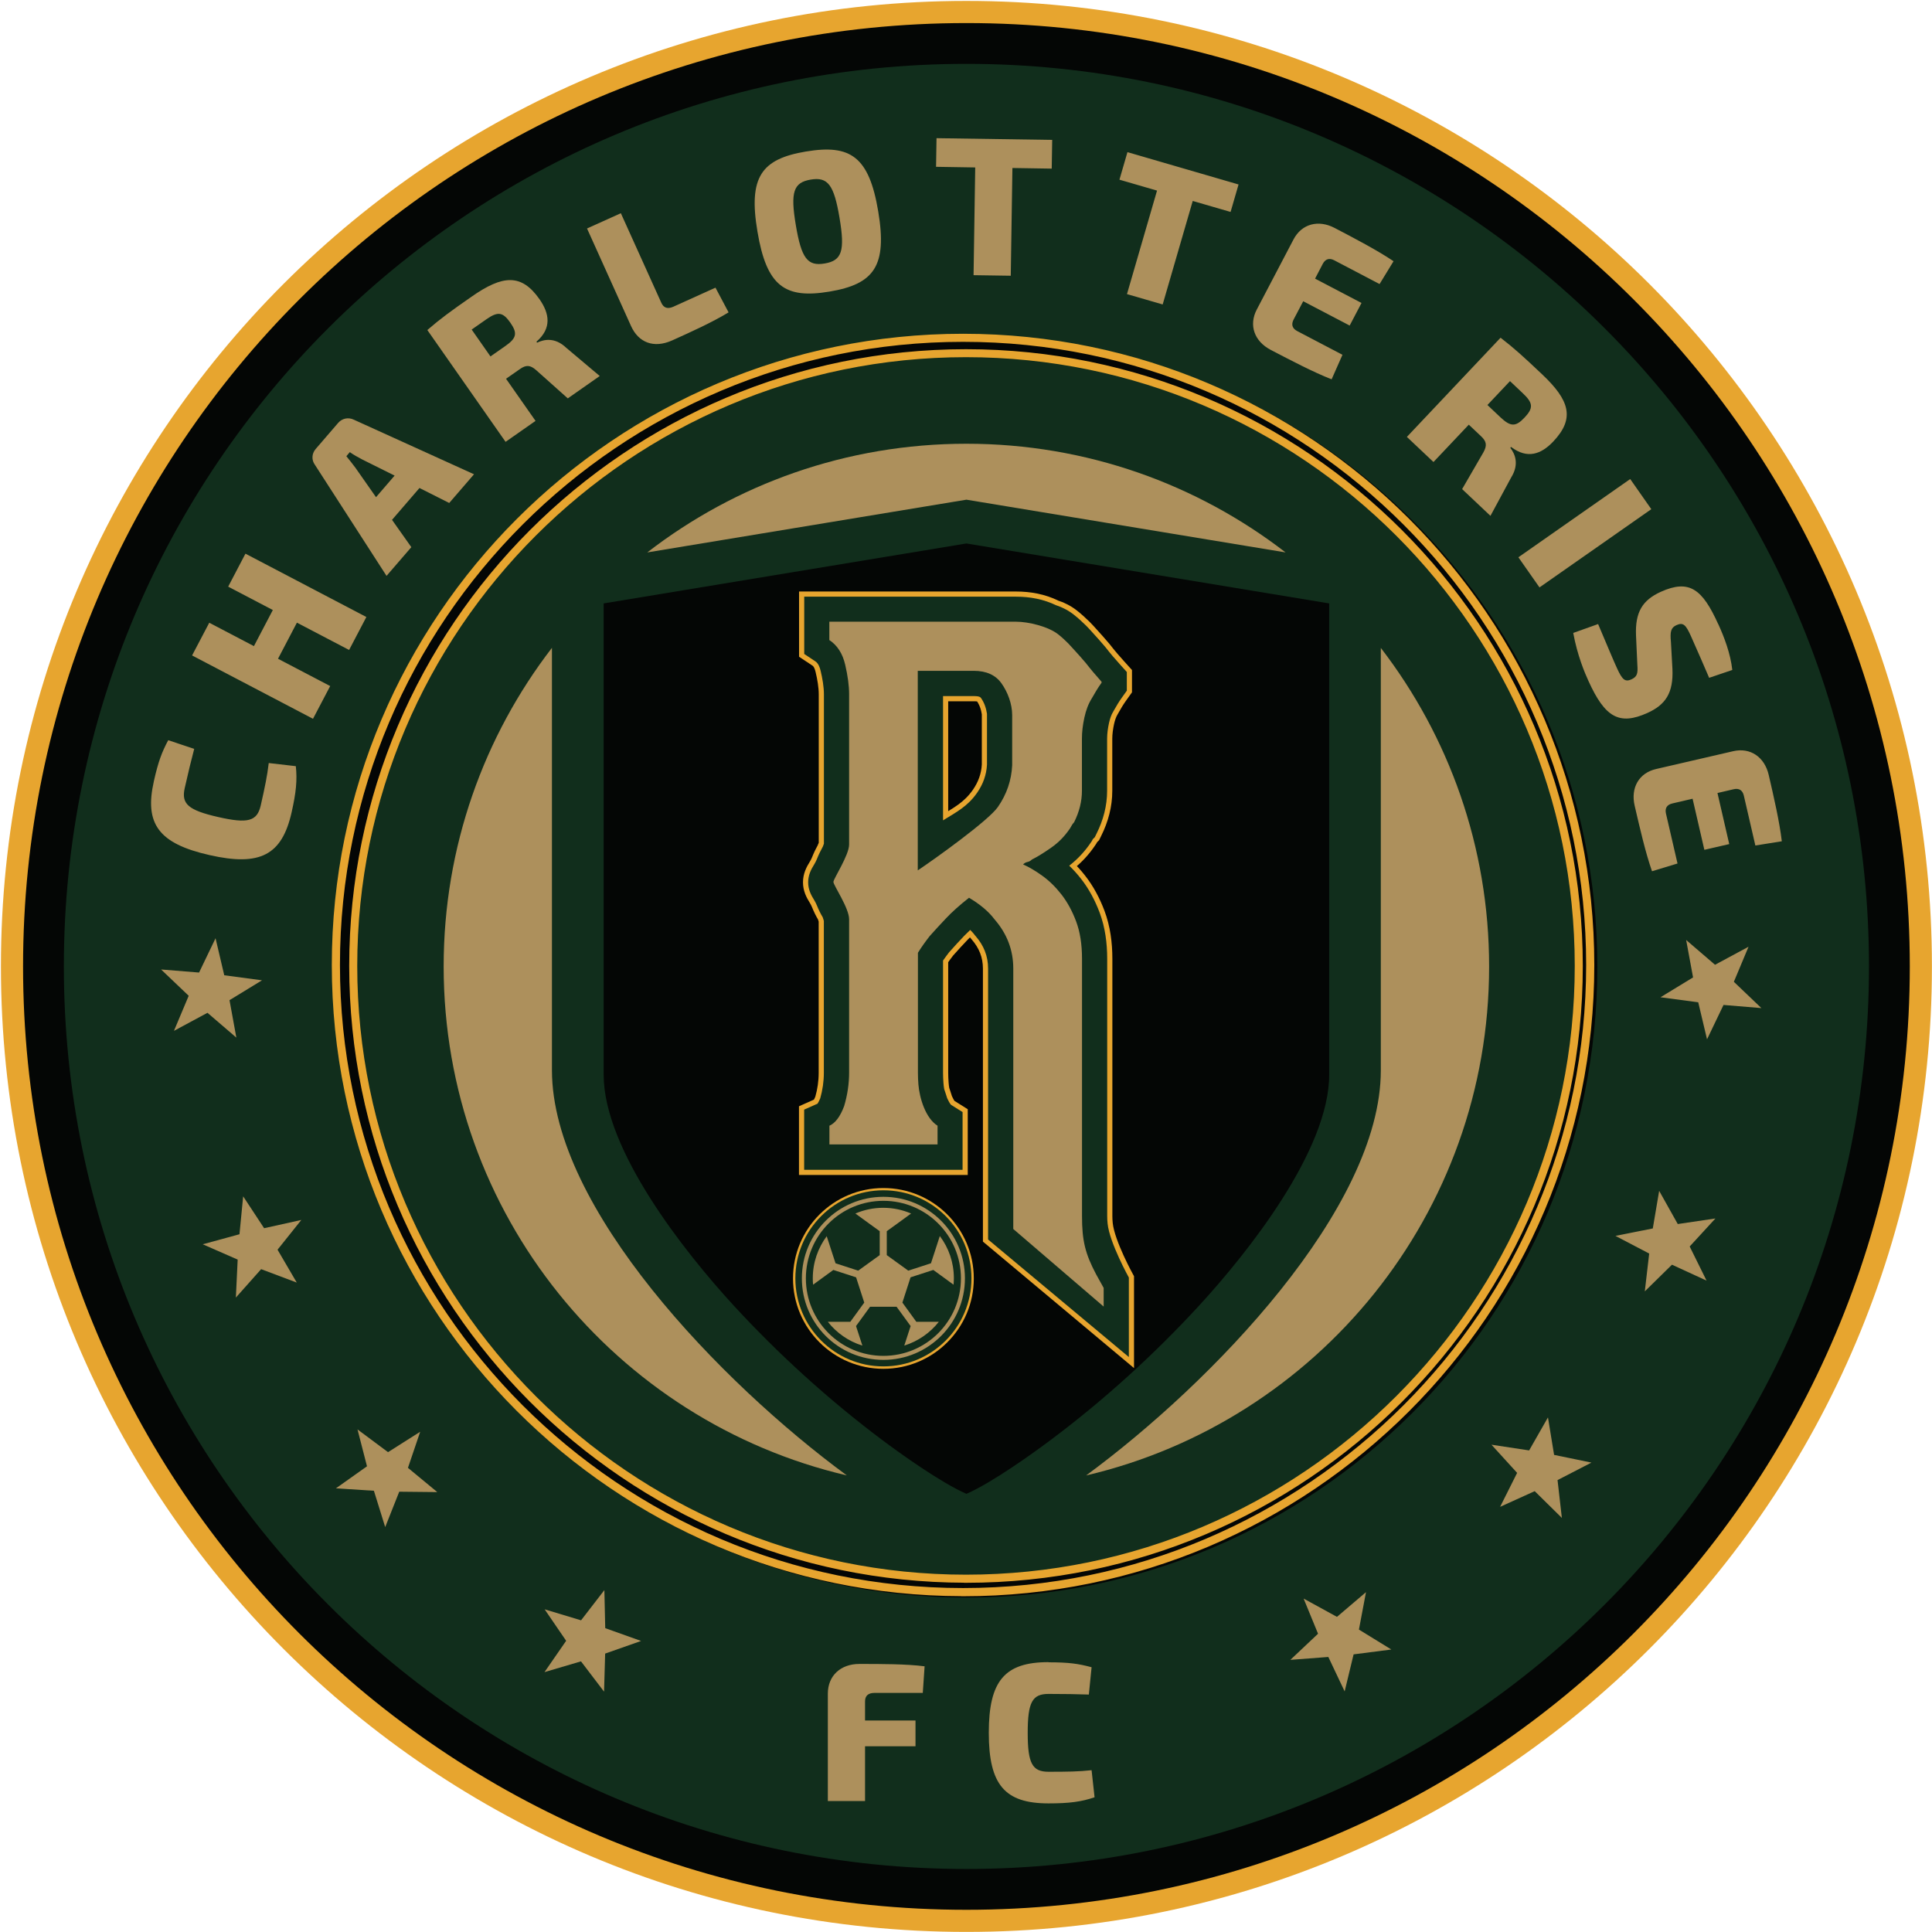 <?xml version="1.0" encoding="UTF-8"?> <svg xmlns="http://www.w3.org/2000/svg" width="187" height="187" viewBox="0 0 187 187" fill="none"><g clip-path="url(#clip0_501_34)"><path d="M93.541 186.992C145.153 186.992 186.992 145.153 186.992 93.541C186.992 41.929 145.153 0.09 93.541 0.09C41.929 0.09 0.09 41.929 0.09 93.541C0.09 145.153 41.929 186.992 93.541 186.992Z" fill="#E7A52F"></path><path d="M93.541 184.851C143.97 184.851 184.851 143.97 184.851 93.541C184.851 43.112 143.97 2.232 93.541 2.232C43.112 2.232 2.232 43.112 2.232 93.541C2.232 143.97 43.112 184.851 93.541 184.851Z" fill="#040605"></path><path d="M93.541 180.901C141.789 180.901 180.901 141.789 180.901 93.541C180.901 45.294 141.789 6.181 93.541 6.181C45.294 6.181 6.181 45.294 6.181 93.541C6.181 141.789 45.294 180.901 93.541 180.901Z" fill="#112E1C"></path><path fill-rule="evenodd" clip-rule="evenodd" d="M93.541 42.95C105.169 42.95 115.886 46.876 124.431 53.469L93.541 48.365L62.651 53.469C71.196 46.869 81.905 42.95 93.541 42.95ZM133.651 62.712C140.221 71.249 144.133 81.943 144.133 93.549C144.133 117.504 127.484 137.571 105.124 142.811C117.261 133.894 133.651 116.95 133.651 103.597V62.72V62.712ZM81.951 142.804C59.591 137.563 42.942 117.496 42.942 93.541C42.942 81.936 46.853 71.242 53.423 62.705V103.582C53.423 116.934 69.814 133.879 81.951 142.796V142.804Z" fill="#AD905C"></path><path fill-rule="evenodd" clip-rule="evenodd" d="M93.541 32.499C127.271 32.499 154.607 59.841 154.607 93.564C154.607 127.287 127.264 154.629 93.541 154.629C59.819 154.629 32.476 127.287 32.476 93.564C32.476 59.841 59.819 32.499 93.541 32.499ZM93.541 34.291C60.806 34.291 34.261 60.829 34.261 93.572C34.261 126.314 60.798 152.852 93.541 152.852C126.284 152.852 152.822 126.314 152.822 93.572C152.822 60.829 126.284 34.291 93.541 34.291Z" fill="#040605"></path><path fill-rule="evenodd" clip-rule="evenodd" d="M14.893 75.617C13.959 79.741 15.364 81.655 20.278 82.764C25.184 83.88 27.288 82.764 28.223 78.639C28.663 76.695 28.777 75.51 28.633 74.158L26.012 73.855C25.868 75.077 25.648 76.148 25.238 77.956C24.888 79.49 24.007 79.741 21.113 79.08C18.22 78.419 17.536 77.812 17.878 76.285C18.265 74.568 18.47 73.748 18.797 72.487L16.283 71.644C15.668 72.799 15.326 73.687 14.893 75.609V75.617ZM23.757 53.59L22.086 56.781L26.407 59.044L24.577 62.538L20.255 60.274L18.592 63.441L30.296 69.571L31.959 66.404L26.909 63.761L28.739 60.267L33.79 62.91L35.461 59.72L23.757 53.59ZM40.595 47.241L37.944 50.317L39.813 52.96L37.413 55.74L30.478 44.985C30.129 44.507 30.182 43.891 30.554 43.459L32.727 40.937C33.099 40.504 33.699 40.36 34.238 40.618L45.881 45.904L43.481 48.684L40.587 47.226L40.595 47.241ZM38.195 46.033L35.066 44.476C34.671 44.264 34.215 44.021 33.858 43.762L33.524 44.157C33.805 44.499 34.124 44.902 34.39 45.259L36.395 48.122L38.195 46.033ZM58.041 36.387L54.813 33.668C53.697 32.605 52.633 32.856 51.988 33.167L51.92 33.076C53.416 31.777 53.196 30.364 52.223 28.967C50.469 26.46 48.654 26.605 45.631 28.724C43.572 30.159 42.646 30.835 41.362 31.944L48.935 42.767L51.836 40.739L48.98 36.661L50.317 35.727C50.909 35.309 51.312 35.309 51.904 35.833L54.958 38.56L58.049 36.395L58.041 36.387ZM47.476 34.504L45.654 31.899L47.066 30.911C48.183 30.129 48.661 30.19 49.39 31.223C50.112 32.256 50.006 32.734 48.889 33.509L47.476 34.496V34.504ZM60.092 20.635L64.011 29.309C64.231 29.795 64.611 29.939 65.173 29.688L69.252 27.843L70.52 30.235C68.902 31.215 66.951 32.096 65.082 32.939C63.252 33.767 61.786 33.129 61.079 31.557L56.819 22.116L60.1 20.635H60.092ZM78.009 14.665C73.703 15.387 72.419 17.118 73.315 22.42C74.204 27.721 75.981 28.944 80.288 28.223C84.594 27.501 85.893 25.769 85.004 20.46C84.116 15.159 82.323 13.944 78.017 14.665H78.009ZM78.465 17.384C80.128 17.103 80.721 17.878 81.26 21.091C81.799 24.303 81.488 25.223 79.824 25.503C78.161 25.785 77.569 25.01 77.029 21.797C76.49 18.584 76.801 17.665 78.465 17.384ZM101.797 16.313L101.843 13.541L90.647 13.374L90.602 16.146L94.392 16.207L94.232 26.635L97.832 26.688L97.992 16.26L101.797 16.321V16.313ZM119.107 20.521L119.881 17.855L109.127 14.726L108.352 17.392L111.99 18.448L109.081 28.466L112.537 29.468L115.446 19.45L119.107 20.513V20.521ZM129.945 34.344L125.555 32.043C125.076 31.792 124.963 31.405 125.206 30.934L126.14 29.157L130.636 31.511L131.783 29.324L127.287 26.969L128.031 25.541C128.282 25.063 128.669 24.949 129.14 25.192L133.53 27.493L134.882 25.283C133.317 24.227 131.115 23.073 129.178 22.063C127.598 21.235 125.988 21.668 125.198 23.179L121.643 29.962C120.854 31.473 121.4 33.03 122.995 33.866C124.932 34.876 127.135 36.03 128.889 36.714L129.937 34.344H129.945ZM144.262 49.93L146.267 46.216C147.08 44.909 146.624 43.914 146.183 43.345L146.259 43.261C147.839 44.461 149.176 43.967 150.346 42.729C152.45 40.504 151.941 38.757 149.252 36.22C147.429 34.496 146.578 33.721 145.242 32.688L136.173 42.289L138.748 44.719L142.166 41.104L143.35 42.221C143.882 42.722 143.958 43.109 143.571 43.8L141.52 47.34L144.262 49.93ZM143.973 39.198L146.153 36.889L147.406 38.074C148.394 39.008 148.432 39.494 147.566 40.413C146.7 41.332 146.214 41.317 145.219 40.383L143.966 39.198H143.973ZM149.009 56.856L146.966 53.94L157.789 46.367L159.832 49.284L149.009 56.856ZM166.311 60.419C164.777 57.016 163.508 56.036 160.751 57.282C158.974 58.087 158.26 59.249 158.351 61.497L158.48 64.338C158.541 65.173 158.48 65.492 157.903 65.758C157.295 66.031 157.022 65.804 156.498 64.649C156.171 63.935 155.602 62.576 154.682 60.403L152.275 61.262C152.677 63.457 153.384 65.112 153.748 65.91C155.351 69.449 156.733 70.232 159.452 69.009C161.214 68.211 161.981 67.072 161.875 64.74L161.731 62.135C161.64 61.148 161.716 60.753 162.278 60.502C162.938 60.206 163.189 60.51 163.668 61.573C164.298 62.971 164.982 64.573 165.43 65.606L167.67 64.847C167.496 63.244 166.873 61.634 166.318 60.419H166.311ZM162.369 83.584L161.252 78.753C161.131 78.229 161.343 77.888 161.868 77.766L163.827 77.31L164.966 82.255L167.374 81.7L166.235 76.756L167.799 76.391C168.323 76.27 168.665 76.482 168.787 77.007L169.903 81.837L172.463 81.427C172.243 79.551 171.688 77.128 171.194 75.001C170.792 73.27 169.417 72.328 167.761 72.708L160.303 74.432C158.64 74.811 157.812 76.247 158.222 77.994C158.716 80.121 159.27 82.543 159.9 84.328L162.376 83.576L162.369 83.584Z" fill="#AD905C"></path><path fill-rule="evenodd" clip-rule="evenodd" d="M16.837 99.777L18.265 96.382L15.592 93.837L19.268 94.134L20.863 90.814L21.706 94.399L25.359 94.885L22.215 96.807L22.876 100.43L20.081 98.03L16.837 99.777Z" fill="#AD905C"></path><path fill-rule="evenodd" clip-rule="evenodd" d="M22.83 125.593L23.005 121.917L19.625 120.436L23.179 119.464L23.536 115.795L25.564 118.879L29.164 118.081L26.863 120.96L28.724 124.142L25.276 122.843L22.83 125.593Z" fill="#AD905C"></path><path fill-rule="evenodd" clip-rule="evenodd" d="M37.284 147.809L36.19 144.292L32.514 144.057L35.522 141.923L34.602 138.353L37.557 140.555L40.671 138.581L39.486 142.074L42.327 144.421L38.643 144.383L37.284 147.809Z" fill="#AD905C"></path><path fill-rule="evenodd" clip-rule="evenodd" d="M58.467 163.736L56.234 160.804L52.702 161.845L54.798 158.814L52.717 155.769L56.241 156.832L58.497 153.908L58.581 157.591L62.052 158.829L58.573 160.052L58.467 163.736Z" fill="#AD905C"></path><path fill-rule="evenodd" clip-rule="evenodd" d="M134.669 159.657L131.016 160.128L130.15 163.713L128.57 160.379L124.894 160.66L127.575 158.131L126.178 154.728L129.406 156.498L132.216 154.105L131.532 157.728L134.669 159.657Z" fill="#AD905C"></path><path fill-rule="evenodd" clip-rule="evenodd" d="M154.037 141.566L150.756 143.259L151.174 146.92L148.546 144.33L145.196 145.849L146.844 142.561L144.361 139.834L148.006 140.388L149.829 137.191L150.422 140.821L154.037 141.566Z" fill="#AD905C"></path><path fill-rule="evenodd" clip-rule="evenodd" d="M166.037 117.937L163.546 120.648L165.179 123.952L161.83 122.411L159.202 124.993L159.627 121.332L156.361 119.623L159.976 118.902L160.592 115.263L162.392 118.476L166.037 117.937Z" fill="#AD905C"></path><path fill-rule="evenodd" clip-rule="evenodd" d="M169.243 91.635L167.822 95.03L170.488 97.574L166.82 97.27L165.225 100.597L164.374 97.012L160.721 96.526L163.873 94.605L163.204 90.982L165.999 93.382L169.243 91.635Z" fill="#AD905C"></path><path fill-rule="evenodd" clip-rule="evenodd" d="M89.318 163.85L89.493 161.283C87.716 161.055 85.285 161.055 83.174 161.055C81.374 161.055 80.128 162.187 80.128 163.926V174.324H83.728V169.022H88.612V166.531H83.728V164.678C83.728 164.139 84.032 163.858 84.647 163.858H89.318V163.85ZM101.486 160.88C97.255 160.88 95.706 162.68 95.706 167.716C95.706 172.751 97.255 174.552 101.486 174.552C103.476 174.552 104.661 174.4 105.944 173.959L105.656 171.339C104.433 171.475 103.339 171.491 101.486 171.491C99.914 171.491 99.473 170.686 99.473 167.723C99.473 164.761 99.914 163.956 101.486 163.956C103.248 163.956 104.091 163.979 105.39 164.017L105.656 161.374C104.395 161.032 103.453 160.895 101.486 160.895V160.88Z" fill="#AD905C"></path><path fill-rule="evenodd" clip-rule="evenodd" d="M93.541 52.603L58.429 58.406V104.015C58.429 111.329 66.29 121.211 70.976 126.322C75.305 131.039 80.219 135.497 85.338 139.34C87.025 140.609 91.05 143.502 93.541 144.589C96.04 143.502 100.058 140.609 101.744 139.34C106.871 135.505 111.777 131.039 116.107 126.322C120.793 121.218 128.654 111.329 128.654 104.015V58.406L93.541 52.603Z" fill="#040605"></path><path d="M102.223 58.581C102.853 58.793 103.438 59.097 103.962 59.515C104.364 59.834 104.744 60.183 105.116 60.548C105.352 60.783 105.58 61.041 105.807 61.292C106.195 61.717 106.582 62.15 106.954 62.591L106.992 62.636L107.03 62.682C107.478 63.259 107.949 63.814 108.443 64.353L109.066 65.044V66.852L108.61 67.49C108.314 67.9 108.048 68.34 107.805 68.781L107.775 68.834L107.744 68.887C107.547 69.206 107.425 69.609 107.342 69.973C107.235 70.475 107.159 70.991 107.159 71.5V76.543C107.159 77.994 106.787 79.384 106.142 80.675L105.967 81.032L105.777 81.222C105.777 81.222 105.769 81.237 105.762 81.245L105.694 81.381L105.61 81.51C105.025 82.384 104.319 83.151 103.491 83.789C103.909 84.192 104.288 84.617 104.645 85.073C105.412 86.052 105.997 87.169 106.438 88.338C106.97 89.759 107.167 91.293 107.167 92.805V117.724C107.167 117.96 107.182 118.195 107.205 118.431C107.395 120.291 109.263 123.656 109.263 123.656V131.35C109.263 131.35 95.668 120.003 95.638 119.972V93.754C95.638 92.531 95.22 91.513 94.422 90.594L94.369 90.534L94.316 90.465C94.194 90.306 94.058 90.154 93.906 90.01C93.708 90.199 93.511 90.389 93.321 90.587C92.827 91.103 92.341 91.635 91.863 92.174C91.665 92.432 91.468 92.698 91.278 92.972V103.848C91.278 104.159 91.293 104.478 91.316 104.79C91.331 105.002 91.354 105.215 91.392 105.42C91.437 105.557 91.483 105.694 91.528 105.83C91.582 105.99 91.635 106.142 91.68 106.301C91.772 106.499 91.931 106.818 92.053 106.939L93.169 107.638V113.228H77.834V107.402L79.133 106.825C79.224 106.689 79.323 106.461 79.391 106.309C79.619 105.504 79.741 104.683 79.741 103.848V89.136C79.726 89.068 79.695 88.992 79.68 88.931L79.634 88.787C79.414 88.422 79.224 88.027 79.065 87.632C78.996 87.473 78.921 87.306 78.829 87.161C78.48 86.607 78.222 86.075 78.222 85.399C78.222 84.723 78.48 84.184 78.829 83.629C78.921 83.485 78.996 83.318 79.065 83.159C79.224 82.756 79.414 82.361 79.627 81.974C79.642 81.943 79.657 81.913 79.672 81.883V81.86C79.703 81.799 79.726 81.723 79.748 81.655V67.224C79.748 66.464 79.604 65.667 79.429 64.93C79.353 64.604 79.217 64.216 78.928 64.019L77.842 63.297V57.753H98.349C99.693 57.753 101.015 57.996 102.223 58.588V58.581ZM91.27 79.407C92.554 78.609 93.64 78.077 94.582 76.725C95.151 75.898 95.478 75.009 95.531 74.014V69.092C95.448 68.538 95.273 68.014 94.946 67.55C94.825 67.376 94.437 67.376 94.263 67.376H91.278V79.414L91.27 79.407Z" stroke="#E7A52F" stroke-miterlimit="10"></path><path fill-rule="evenodd" clip-rule="evenodd" d="M102.223 58.581C102.853 58.793 103.438 59.097 103.962 59.515C104.364 59.834 104.744 60.183 105.116 60.548C105.352 60.783 105.58 61.041 105.807 61.292C106.195 61.717 106.582 62.15 106.954 62.591L106.992 62.636L107.03 62.682C107.478 63.259 107.949 63.814 108.443 64.353L109.066 65.044V66.852L108.61 67.49C108.314 67.9 108.048 68.34 107.805 68.781L107.775 68.834L107.744 68.887C107.547 69.206 107.425 69.609 107.342 69.973C107.235 70.475 107.159 70.991 107.159 71.5V76.543C107.159 77.994 106.787 79.384 106.142 80.675L105.967 81.032L105.777 81.222C105.777 81.222 105.769 81.237 105.762 81.245L105.694 81.381L105.61 81.51C105.025 82.384 104.319 83.151 103.491 83.789C103.909 84.192 104.288 84.617 104.645 85.073C105.412 86.052 105.997 87.169 106.438 88.338C106.97 89.759 107.167 91.293 107.167 92.805V117.724C107.167 117.96 107.182 118.195 107.205 118.431C107.395 120.291 109.263 123.656 109.263 123.656V131.35C109.263 131.35 95.668 120.003 95.638 119.972V93.754C95.638 92.531 95.22 91.513 94.422 90.594L94.369 90.534L94.316 90.465C94.194 90.306 94.058 90.154 93.906 90.01C93.708 90.199 93.511 90.389 93.321 90.587C92.827 91.103 92.341 91.635 91.863 92.174C91.665 92.432 91.468 92.698 91.278 92.972V103.848C91.278 104.159 91.293 104.478 91.316 104.79C91.331 105.002 91.354 105.215 91.392 105.42C91.437 105.557 91.483 105.694 91.528 105.83C91.582 105.99 91.635 106.142 91.68 106.301C91.772 106.499 91.931 106.818 92.053 106.939L93.169 107.638V113.228H77.834V107.402L79.133 106.825C79.224 106.689 79.323 106.461 79.391 106.309C79.619 105.504 79.741 104.683 79.741 103.848V89.136C79.726 89.068 79.695 88.992 79.68 88.931L79.634 88.787C79.414 88.422 79.224 88.027 79.065 87.632C78.996 87.473 78.921 87.306 78.829 87.161C78.48 86.607 78.222 86.075 78.222 85.399C78.222 84.723 78.48 84.184 78.829 83.629C78.921 83.485 78.996 83.318 79.065 83.159C79.224 82.756 79.414 82.361 79.627 81.974C79.642 81.943 79.657 81.913 79.672 81.883V81.86C79.703 81.799 79.726 81.723 79.748 81.655V67.224C79.748 66.464 79.604 65.667 79.429 64.93C79.353 64.604 79.217 64.216 78.928 64.019L77.842 63.297V57.753H98.349C99.693 57.753 101.015 57.996 102.223 58.588V58.581ZM91.27 79.407C92.554 78.609 93.64 78.077 94.582 76.725C95.151 75.898 95.478 75.009 95.531 74.014V69.092C95.448 68.538 95.273 68.014 94.946 67.55C94.825 67.376 94.437 67.376 94.263 67.376H91.278V79.414L91.27 79.407Z" fill="#112E1C"></path><path fill-rule="evenodd" clip-rule="evenodd" d="M88.832 84.245C90.435 83.174 95.675 79.429 96.587 78.108C97.445 76.87 97.901 75.525 97.969 74.067V69.214C97.969 68.143 97.544 66.988 96.921 66.123C96.351 65.333 95.463 64.93 94.255 64.93H88.832V84.237V84.245ZM80.272 61.983V60.175H98.349C99.541 60.175 101.478 60.639 102.443 61.414C102.762 61.664 103.073 61.953 103.392 62.272C103.453 62.333 103.666 62.56 104.007 62.94C104.357 63.32 104.721 63.73 105.101 64.178C105.542 64.748 106.05 65.348 106.62 65.986V66.085C106.301 66.525 105.99 67.034 105.671 67.604C105.352 68.112 105.116 68.728 104.957 69.457C104.797 70.186 104.721 70.87 104.721 71.5V76.543C104.721 77.561 104.471 78.571 103.962 79.589C103.833 79.718 103.711 79.908 103.582 80.159C103.073 80.918 102.458 81.556 101.729 82.057C101 82.566 100.384 82.946 99.876 83.197C99.746 83.326 99.602 83.402 99.45 83.432C99.291 83.462 99.146 83.546 99.025 83.668C99.595 83.918 100.217 84.283 100.878 84.761C101.547 85.24 102.162 85.84 102.731 86.569C103.301 87.298 103.78 88.171 104.159 89.182C104.539 90.199 104.729 91.399 104.729 92.797V117.717C104.729 120.079 105.033 121.347 106.111 123.375C106.21 123.557 106.825 124.659 106.825 124.659V126.466L98.076 118.955V93.746C98.076 91.969 97.475 90.382 96.268 88.992C95.698 88.232 94.87 87.533 93.792 86.895C92.903 87.594 92.159 88.255 91.559 88.893C90.959 89.523 90.435 90.101 89.987 90.602C89.546 91.171 89.159 91.711 88.847 92.22V103.825C88.847 104.205 88.863 104.585 88.893 104.964C88.999 106.294 89.592 108.238 90.746 108.959V110.767H80.28V108.959C80.85 108.709 81.328 108.071 81.708 107.053C82.027 105.975 82.186 104.896 82.186 103.818V88.977C82.186 87.883 80.667 85.688 80.667 85.361C80.667 85.065 82.186 82.764 82.186 81.746V67.194C82.186 66.366 82.057 65.416 81.807 64.338C81.556 63.259 81.047 62.469 80.288 61.96L80.272 61.983Z" fill="#AD905C"></path><path fill-rule="evenodd" clip-rule="evenodd" d="M85.505 114.99C90.336 114.99 94.255 118.909 94.255 123.74C94.255 128.57 90.336 132.489 85.505 132.489C80.675 132.489 76.756 128.57 76.756 123.74C76.756 118.909 80.675 114.99 85.505 114.99Z" fill="#E7A52F"></path><path fill-rule="evenodd" clip-rule="evenodd" d="M85.505 115.21C90.215 115.21 94.027 119.023 94.027 123.732C94.027 128.441 90.207 132.254 85.505 132.254C80.804 132.254 76.984 128.433 76.984 123.732C76.984 119.031 80.804 115.21 85.505 115.21Z" fill="#112E1C"></path><path fill-rule="evenodd" clip-rule="evenodd" d="M85.505 115.841C89.865 115.841 93.397 119.372 93.397 123.732C93.397 128.092 89.865 131.624 85.505 131.624C81.146 131.624 77.614 128.092 77.614 123.732C77.614 119.372 81.146 115.841 85.505 115.841ZM80.029 119.638C79.179 120.778 78.67 122.19 78.67 123.725C78.67 123.937 78.677 124.142 78.7 124.347L79.627 123.671L80.66 122.919L82.862 123.633L83.257 124.856L83.652 126.079L82.3 127.94H80.128C80.971 129.011 82.133 129.831 83.47 130.241L83.25 129.565L82.855 128.35L84.214 126.482H86.781L88.141 128.35L87.746 129.565L87.526 130.241C88.863 129.823 90.025 129.011 90.868 127.94H88.695L87.344 126.079L87.739 124.856L88.133 123.633L90.336 122.919L91.369 123.671L92.296 124.347C92.311 124.142 92.326 123.93 92.326 123.725C92.326 122.19 91.825 120.778 90.966 119.638L90.511 121.043L90.108 122.274L87.913 122.988L86.873 122.236L85.832 121.484V119.167L86.873 118.415L88.187 117.458C87.359 117.102 86.447 116.904 85.49 116.904C84.533 116.904 83.622 117.102 82.794 117.458L84.108 118.415L85.148 119.167V121.484L84.108 122.236L83.067 122.988L80.872 122.274L80.47 121.043L80.014 119.638H80.029ZM85.505 116.228C81.359 116.228 78.001 119.585 78.001 123.732C78.001 127.879 81.359 131.236 85.505 131.236C89.653 131.236 93.01 127.879 93.01 123.732C93.01 119.585 89.653 116.228 85.505 116.228Z" fill="#AD905C"></path><path d="M32.216 93.397C32.216 126.997 59.527 154.341 93.115 154.395V154.403H93.215C126.848 154.403 154.213 127.038 154.213 93.404C154.213 59.771 126.848 32.406 93.215 32.406C59.581 32.406 32.216 59.763 32.216 93.397ZM32.804 93.397C32.804 60.086 59.904 32.986 93.215 32.986C126.525 32.986 153.625 60.086 153.625 93.397C153.625 126.707 126.525 153.808 93.215 153.808C59.904 153.808 32.804 126.707 32.804 93.397Z" fill="#E7A52F" stroke="#E7A52F" stroke-width="0.2"></path><path d="M33.9 93.493C33.9 126.322 60.583 153.038 93.4 153.093V153.1H93.5C126.363 153.1 153.1 126.363 153.1 93.5C153.1 60.637 126.363 33.9 93.5 33.9C60.637 33.9 33.9 60.63 33.9 93.493ZM34.478 93.493C34.478 60.948 60.956 34.471 93.5 34.471C126.044 34.471 152.522 60.948 152.522 93.493C152.522 126.037 126.044 152.514 93.5 152.514C60.956 152.514 34.478 126.037 34.478 93.493Z" fill="#E7A52F" stroke="#E7A52F" stroke-width="0.2"></path></g><defs><clipPath id="clip0_501_34"><rect width="186.91" height="186.91" fill="white" transform="translate(0.09 0.09)"></rect></clipPath></defs></svg> 